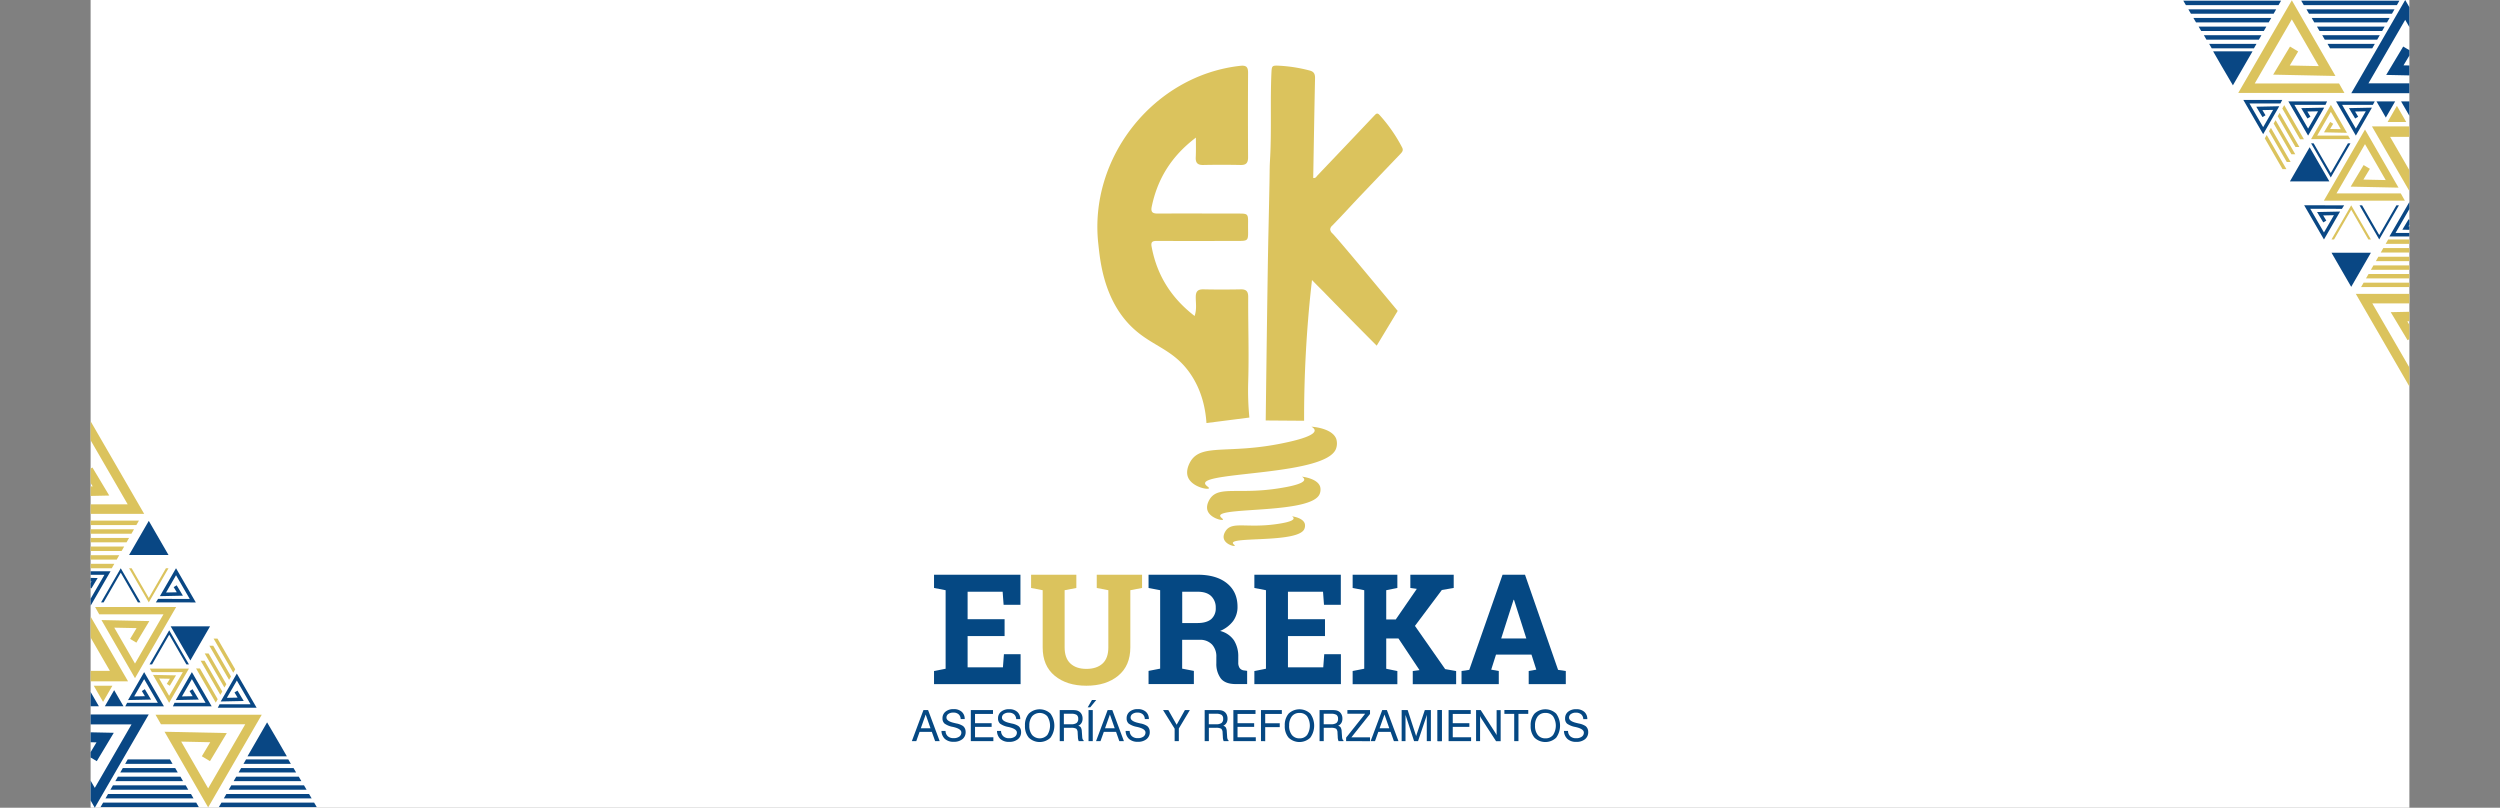 <svg xmlns="http://www.w3.org/2000/svg" xmlns:xlink="http://www.w3.org/1999/xlink" viewBox="0 0 1293.78 418"><rect x="0" y="0" width="1293.78" height="418" fill="#808080" stroke="none"/><defs><style>.cls-1{fill:none;}.cls-2{fill:#fff;}.cls-3{clip-path:url(#clip-path);}.cls-4{fill:#094784;}.cls-5{fill:#dbc35d;}.cls-6{clip-path:url(#clip-path-2);}.cls-7{fill:#054883;}</style><clipPath id="clip-path" transform="translate(46.89)"><polygon id="SVGID" class="cls-1" points="1082.78 0 1200 0 1200 200 1082.78 0"/></clipPath><clipPath id="clip-path-2" transform="translate(46.89)"><polygon id="SVGID-2" data-name="SVGID" class="cls-1" points="117.22 418 0 418 0 218 117.22 418"/></clipPath></defs><g id="Capa_2" data-name="Capa 2"><g id="Capa_1-2" data-name="Capa 1"><rect class="cls-2" x="46.89" width="1200" height="418"/><g class="cls-3"><polygon class="cls-4" points="1155.51 44.24 1160.61 35.41 1165.71 26.58 1155.51 26.58 1145.32 26.58 1150.41 35.41 1155.51 44.24"/><polygon class="cls-4" points="1142.96 2.64 1130.99 2.64 1129.67 0.35 1142.96 0.35 1180.49 0.35 1179.17 2.64 1142.96 2.64"/><polygon class="cls-4" points="1145.19 7.11 1133.71 7.11 1132.38 4.82 1145.19 4.82 1177.95 4.82 1176.63 7.11 1145.19 7.11"/><polygon class="cls-4" points="1147.42 11.58 1136.43 11.58 1135.1 9.29 1147.42 9.29 1175.4 9.29 1174.08 11.58 1147.42 11.58"/><polygon class="cls-4" points="1149.65 16.05 1139.14 16.05 1137.82 13.76 1149.65 13.76 1172.86 13.76 1171.53 16.05 1149.65 16.05"/><polygon class="cls-4" points="1151.89 20.52 1141.86 20.52 1140.54 18.23 1151.89 18.23 1170.31 18.23 1168.99 20.52 1151.89 20.52"/><polygon class="cls-4" points="1154.12 25 1144.58 25 1143.26 22.7 1154.12 22.7 1167.76 22.7 1166.44 25 1154.12 25"/><polygon class="cls-4" points="1204.2 2.64 1192.23 2.64 1190.9 0.35 1204.2 0.35 1241.73 0.35 1240.41 2.64 1204.2 2.64"/><polygon class="cls-4" points="1206.43 7.11 1194.95 7.11 1193.62 4.82 1206.43 4.82 1239.19 4.82 1237.86 7.11 1206.43 7.11"/><polygon class="cls-4" points="1208.66 11.58 1197.66 11.58 1196.34 9.29 1208.66 9.29 1236.64 9.29 1235.32 11.58 1208.66 11.58"/><polygon class="cls-4" points="1210.89 16.05 1200.38 16.05 1199.06 13.76 1210.89 13.76 1234.09 13.76 1232.77 16.05 1210.89 16.05"/><polygon class="cls-4" points="1213.12 20.52 1203.1 20.52 1201.78 18.23 1213.12 18.23 1231.55 18.23 1230.22 20.52 1213.12 20.52"/><polygon class="cls-4" points="1215.36 25 1205.82 25 1204.5 22.7 1215.36 22.7 1229 22.7 1227.68 25 1215.36 25"/><polygon class="cls-5" points="1259.41 146.28 1271.38 146.28 1272.71 148.57 1259.41 148.57 1221.88 148.57 1223.2 146.28 1259.41 146.28"/><polygon class="cls-5" points="1257.18 141.8 1268.66 141.8 1269.99 144.09 1257.18 144.09 1224.42 144.09 1225.75 141.8 1257.18 141.8"/><polygon class="cls-5" points="1254.95 137.33 1265.95 137.33 1267.27 139.62 1254.95 139.62 1226.97 139.62 1228.29 137.33 1254.95 137.33"/><polygon class="cls-5" points="1252.72 132.86 1263.23 132.86 1264.55 135.15 1252.72 135.15 1229.52 135.15 1230.84 132.86 1252.72 132.86"/><polygon class="cls-5" points="1250.49 128.39 1260.51 128.39 1261.83 130.68 1250.49 130.68 1232.06 130.68 1233.39 128.39 1250.49 128.39"/><polygon class="cls-5" points="1248.26 123.92 1257.79 123.92 1259.11 126.21 1248.26 126.21 1234.61 126.21 1235.93 123.92 1248.26 123.92"/><polygon class="cls-4" points="1206.2 89.54 1211.3 80.71 1215.08 74.17 1216.4 74.17 1211.3 83 1206.2 91.83 1201.1 83 1196.01 74.17 1197.33 74.17 1201.1 80.71 1206.2 89.54"/><polygon class="cls-4" points="1231.28 121.63 1236.38 112.8 1240.16 106.26 1241.48 106.26 1236.38 115.09 1231.28 123.92 1226.18 115.09 1221.09 106.26 1222.41 106.26 1226.18 112.8 1231.28 121.63"/><polygon class="cls-5" points="1216.78 108.55 1211.68 117.38 1207.9 123.92 1206.58 123.92 1211.68 115.09 1216.78 106.26 1221.87 115.09 1226.97 123.92 1225.65 123.92 1221.87 117.38 1216.78 108.55"/><polygon class="cls-4" points="1216.78 148.45 1221.87 139.62 1226.97 130.79 1216.78 130.79 1206.58 130.79 1211.68 139.62 1216.78 148.45"/><polygon class="cls-5" points="1190.3 72.06 1185.93 64.51 1181.11 56.14 1182.11 54.4 1187.21 63.23 1192.31 72.06 1190.3 72.06"/><polygon class="cls-5" points="1187.93 76.06 1183.56 68.51 1178.74 60.14 1179.74 58.4 1184.84 67.23 1189.94 76.06 1187.93 76.06"/><polygon class="cls-5" points="1185.83 79.84 1181.47 72.28 1176.64 63.92 1177.64 62.18 1182.74 71.01 1187.84 79.84 1185.83 79.84"/><polygon class="cls-5" points="1183.41 83.82 1179.05 76.27 1174.22 67.9 1175.23 66.16 1180.33 74.99 1185.42 83.82 1183.41 83.82"/><polygon class="cls-5" points="1181.24 87.53 1176.88 79.98 1172.05 71.61 1173.05 69.87 1178.15 78.7 1183.25 87.53 1181.24 87.53"/><polygon class="cls-4" points="1195.26 76.2 1190.16 85.03 1185.07 93.86 1195.26 93.86 1205.46 93.86 1200.36 85.03 1195.26 76.2"/><polygon class="cls-4" points="1234.69 60.84 1237.1 56.66 1239.51 52.49 1234.69 52.49 1229.87 52.49 1232.28 56.66 1234.69 60.84"/><polygon class="cls-4" points="1247.41 60.84 1249.83 56.66 1252.24 52.49 1247.41 52.49 1242.59 52.49 1245 56.66 1247.41 60.84"/><polygon class="cls-5" points="1240.43 54.78 1238.02 58.96 1235.61 63.13 1240.43 63.13 1245.25 63.13 1242.84 58.96 1240.43 54.78"/><polygon class="cls-5" points="1254.29 54.78 1251.87 58.96 1249.46 63.13 1254.29 63.13 1259.11 63.13 1256.69 58.96 1254.29 54.78"/><polygon class="cls-4" points="1277.22 48.24 1216.82 48.24 1244.72 0 1267.48 39.46 1234.88 38.77 1243.69 24.08 1248.1 26.72 1243.84 33.82 1258.49 34.13 1244.72 10.26 1225.71 43.11 1277.22 43.11 1277.22 48.24"/><polygon class="cls-5" points="1186.05 0.17 1158.32 48.1 1213.27 48.1 1210.48 43.18 1166.86 43.18 1186.04 10.02 1199.99 34.21 1184.98 33.89 1189.33 26.63 1185.11 24.1 1176.39 38.63 1208.62 39.31 1186.05 0.17"/><polygon class="cls-5" points="1223.92 67.03 1202.62 103.86 1244.56 103.86 1242.42 100.08 1209.17 100.08 1223.91 74.59 1234.63 93.18 1223.09 92.94 1226.44 87.36 1223.2 85.42 1216.5 96.58 1241.26 97.11 1223.92 67.03"/><polygon class="cls-5" points="1258.02 118.14 1227.51 65.41 1293.78 65.41 1293.78 70.82 1236.9 70.82 1258.01 107.31 1273.36 80.69 1256.84 81.05 1261.63 89.03 1256.98 91.81 1247.39 75.83 1282.85 75.08 1258.02 118.14"/><polygon class="cls-4" points="1194.47 70.17 1184.23 52.46 1204.29 52.46 1203.45 54.28 1187.38 54.28 1194.47 66.54 1199.63 57.6 1194.08 57.71 1195.68 60.4 1194.13 61.33 1190.9 55.96 1202.81 55.71 1194.47 70.17"/><polygon class="cls-4" points="1171.21 69.44 1160.96 51.73 1181.08 51.73 1180.13 53.55 1164.12 53.55 1171.21 65.81 1176.37 56.87 1170.82 56.98 1172.42 59.66 1170.86 60.6 1167.64 55.23 1179.55 54.98 1171.21 69.44"/><polygon class="cls-4" points="1219.18 70.17 1208.93 52.46 1228.95 52.46 1227.99 54.28 1212.08 54.28 1219.17 66.54 1224.33 57.6 1218.78 57.71 1220.39 60.4 1218.83 61.33 1215.61 55.96 1227.52 55.71 1219.18 70.17"/><polygon class="cls-5" points="1206.25 54.28 1196.01 71.99 1216.24 71.99 1215.18 70.17 1199.16 70.17 1206.25 57.91 1211.4 66.85 1205.86 66.74 1207.46 64.06 1205.9 63.12 1202.68 68.49 1214.59 68.74 1206.25 54.28"/><polygon class="cls-4" points="1246.81 104.65 1236.56 122.36 1256.71 122.36 1255.7 120.55 1239.72 120.55 1246.81 108.29 1251.96 117.23 1246.41 117.11 1248.02 114.43 1246.46 113.49 1243.24 118.86 1255.15 119.12 1246.81 104.65"/><polygon class="cls-4" points="1202.68 123.94 1192.43 106.23 1213.12 106.26 1211.97 108.08 1195.59 108.05 1202.68 120.31 1207.83 111.37 1202.28 111.49 1203.89 114.17 1202.33 115.1 1199.11 109.73 1211.02 109.48 1202.68 123.94"/><polygon class="cls-5" points="1246.89 200 1219.16 152.07 1274.11 152.07 1271.32 157 1227.69 157 1246.88 190.16 1260.83 165.97 1245.81 166.29 1250.17 173.54 1245.95 176.07 1237.23 161.55 1269.46 160.86 1246.89 200"/></g><g class="cls-6"><polygon class="cls-4" points="138.26 373.76 133.17 382.59 128.07 391.42 138.26 391.42 148.46 391.42 143.36 382.59 138.26 373.76"/><polygon class="cls-4" points="150.81 415.36 162.79 415.36 164.11 417.65 150.81 417.65 113.28 417.65 114.6 415.36 150.81 415.36"/><polygon class="cls-4" points="148.58 410.89 160.07 410.89 161.39 413.18 148.58 413.18 115.83 413.18 117.15 410.89 148.58 410.89"/><polygon class="cls-4" points="146.35 406.42 157.35 406.42 158.67 408.71 146.35 408.71 118.37 408.71 119.7 406.42 146.35 406.42"/><polygon class="cls-4" points="144.12 401.95 154.63 401.95 155.95 404.24 144.12 404.24 120.92 404.24 122.24 401.95 144.12 401.95"/><polygon class="cls-4" points="141.89 397.48 151.91 397.48 153.24 399.77 141.89 399.77 123.47 399.77 124.79 397.48 141.89 397.48"/><polygon class="cls-4" points="139.66 393 149.19 393 150.52 395.3 139.66 395.3 126.01 395.3 127.34 393 139.66 393"/><polygon class="cls-4" points="89.58 415.36 101.55 415.36 102.87 417.65 89.58 417.65 52.04 417.65 53.37 415.36 89.58 415.36"/><polygon class="cls-4" points="87.34 410.89 98.83 410.89 100.15 413.18 87.34 413.18 54.59 413.18 55.91 410.89 87.34 410.89"/><polygon class="cls-4" points="85.11 406.42 96.11 406.42 97.43 408.71 85.11 408.71 57.13 408.71 58.46 406.42 85.11 406.42"/><polygon class="cls-4" points="82.88 401.95 93.39 401.95 94.72 404.24 82.88 404.24 59.68 404.24 61.01 401.95 82.88 401.95"/><polygon class="cls-4" points="80.65 397.48 90.67 397.48 92 399.77 80.65 399.77 62.23 399.77 63.55 397.48 80.65 397.48"/><polygon class="cls-4" points="78.42 393 87.95 393 89.28 395.3 78.42 395.3 64.77 395.3 66.1 393 78.42 393"/><polygon class="cls-5" points="34.37 271.72 22.39 271.72 21.07 269.43 34.37 269.43 71.9 269.43 70.57 271.72 34.37 271.72"/><polygon class="cls-5" points="36.6 276.2 25.11 276.2 23.79 273.9 36.6 273.9 69.35 273.9 68.03 276.2 36.6 276.2"/><polygon class="cls-5" points="38.83 280.67 27.83 280.67 26.51 278.38 38.83 278.38 66.8 278.38 65.48 280.67 38.83 280.67"/><polygon class="cls-5" points="41.06 285.14 30.55 285.14 29.23 282.85 41.06 282.85 64.26 282.85 62.94 285.14 41.06 285.14"/><polygon class="cls-5" points="43.29 289.61 33.27 289.61 31.94 287.32 43.29 287.32 61.71 287.32 60.39 289.61 43.29 289.61"/><polygon class="cls-5" points="45.52 294.08 35.98 294.08 34.66 291.79 45.52 291.79 59.16 291.79 57.84 294.08 45.52 294.08"/><polygon class="cls-4" points="87.57 328.46 82.47 337.29 78.7 343.83 77.38 343.83 82.47 335 87.57 326.17 92.67 335 97.77 343.83 96.45 343.83 92.67 337.29 87.57 328.46"/><polygon class="cls-4" points="62.49 296.37 57.39 305.2 53.62 311.74 52.3 311.74 57.39 302.91 62.49 294.08 67.59 302.91 72.69 311.74 71.36 311.74 67.59 305.2 62.49 296.37"/><polygon class="cls-5" points="77 309.45 82.1 300.62 85.87 294.08 87.2 294.08 82.1 302.91 77 311.74 71.9 302.91 66.8 294.08 68.13 294.08 71.9 300.62 77 309.45"/><polygon class="cls-4" points="77 269.55 71.9 278.38 66.8 287.21 77 287.21 87.2 287.21 82.1 278.38 77 269.55"/><polygon class="cls-5" points="103.48 345.94 107.84 353.49 112.67 361.86 111.66 363.6 106.56 354.77 101.47 345.94 103.48 345.94"/><polygon class="cls-5" points="105.85 341.94 110.21 349.49 115.04 357.86 114.03 359.6 108.94 350.77 103.84 341.94 105.85 341.94"/><polygon class="cls-5" points="107.95 338.16 112.31 345.72 117.14 354.08 116.13 355.82 111.03 346.99 105.93 338.16 107.95 338.16"/><polygon class="cls-5" points="110.36 334.18 114.73 341.73 119.56 350.1 118.55 351.84 113.45 343.01 108.35 334.18 110.36 334.18"/><polygon class="cls-5" points="112.54 330.47 116.9 338.02 121.73 346.39 120.72 348.13 115.62 339.3 110.53 330.47 112.54 330.47"/><polygon class="cls-4" points="98.51 341.8 103.61 332.96 108.71 324.13 98.51 324.13 88.32 324.13 93.41 332.96 98.51 341.8"/><polygon class="cls-4" points="59.08 357.16 56.67 361.34 54.26 365.51 59.08 365.51 63.91 365.51 61.49 361.34 59.08 357.16"/><polygon class="cls-4" points="46.36 357.16 43.95 361.34 41.54 365.51 46.36 365.51 51.18 365.51 48.77 361.34 46.36 357.16"/><polygon class="cls-5" points="53.34 363.22 55.76 359.04 58.17 354.87 53.34 354.87 48.52 354.87 50.93 359.04 53.34 363.22"/><polygon class="cls-5" points="39.49 363.22 41.9 359.04 44.31 354.87 39.49 354.87 34.67 354.87 37.08 359.04 39.49 363.22"/><polygon class="cls-4" points="16.55 369.76 76.96 369.76 49.05 418 26.29 378.54 58.89 379.23 50.08 393.92 45.68 391.28 49.94 384.18 35.29 383.87 49.06 407.74 68.06 374.89 16.55 374.89 16.55 369.76"/><polygon class="cls-5" points="107.72 417.82 135.45 369.9 80.5 369.9 83.3 374.82 126.92 374.82 107.73 407.99 93.78 383.79 108.8 384.11 104.45 391.37 108.67 393.9 117.38 379.37 85.15 378.69 107.72 417.82"/><polygon class="cls-5" points="69.86 350.96 91.16 314.14 49.22 314.14 51.35 317.92 84.6 317.92 69.86 343.4 59.14 324.82 70.68 325.06 67.34 330.64 70.58 332.58 77.28 321.42 52.51 320.89 69.86 350.96"/><polygon class="cls-5" points="35.76 299.86 66.26 352.59 0 352.59 0 347.18 56.87 347.18 35.77 310.69 20.41 337.31 36.94 336.95 32.15 328.97 36.79 326.19 46.38 342.17 10.92 342.92 35.76 299.86"/><polygon class="cls-4" points="99.3 347.83 109.55 365.54 89.48 365.54 90.32 363.72 106.39 363.72 99.31 351.46 94.15 360.4 99.7 360.29 98.09 357.61 99.65 356.67 102.87 362.04 90.96 362.29 99.3 347.83"/><polygon class="cls-4" points="122.56 348.56 132.81 366.27 112.7 366.27 113.65 364.45 129.66 364.45 122.57 352.19 117.41 361.13 122.96 361.02 121.35 358.34 122.91 357.4 126.13 362.77 114.22 363.02 122.56 348.56"/><polygon class="cls-4" points="74.6 347.83 84.84 365.54 64.83 365.54 65.78 363.72 81.69 363.72 74.6 351.46 69.44 360.4 75 360.29 73.39 357.61 74.95 356.67 78.17 362.04 66.26 362.29 74.6 347.83"/><polygon class="cls-5" points="87.52 363.72 97.77 346.01 77.53 346.01 78.59 347.83 94.62 347.83 87.53 360.09 82.37 351.15 87.92 351.26 86.31 353.94 87.87 354.88 91.09 349.51 79.18 349.26 87.52 363.72"/><polygon class="cls-4" points="46.97 313.35 57.21 295.64 37.07 295.64 38.07 297.45 54.06 297.45 46.97 309.71 41.81 300.77 47.36 300.89 45.75 303.57 47.31 304.51 50.53 299.14 38.62 298.88 46.97 313.35"/><polygon class="cls-4" points="91.09 294.06 101.34 311.77 80.66 311.74 81.8 309.93 98.19 309.95 91.1 297.69 85.94 306.63 91.49 306.51 89.88 303.83 91.44 302.9 94.66 308.27 82.75 308.52 91.09 294.06"/><polygon class="cls-5" points="46.89 218 74.61 265.93 19.67 265.93 22.46 261 66.08 261 46.89 227.84 32.94 252.03 47.96 251.71 43.61 244.46 47.83 241.93 56.54 256.45 24.32 257.14 46.89 218"/></g><path class="cls-7" d="M473,329.16H453.86v16.18h18.28l.51-6.77h8.63v15.48h-44.8v-6.8l6-1.17V305.44l-6-1.16v-6.85H481.2V313h-8.71l-.5-6.77H453.86v14.23H473Z" transform="translate(46.89)"/><path class="cls-5" d="M510.13,297.43v6.85l-6.06,1.16V335q0,5.6,3,8.38t8.26,2.78c3.56,0,6.34-.92,8.36-2.76s3-4.64,3-8.4V305.44l-6-1.16v-6.85h23.45v6.85l-6.07,1.16V335q0,9.53-6.28,14.7t-16.47,5.17q-10.14,0-16.39-5.17T492.71,335V305.44l-6-1.16v-6.85h23.45Z" transform="translate(46.89)"/><path class="cls-7" d="M572.93,297.43q9.65,0,15.13,4.42T593.54,314a12.25,12.25,0,0,1-2.29,7.42,16.06,16.06,0,0,1-6.73,5.1,12.19,12.19,0,0,1,7.22,4.92,15.58,15.58,0,0,1,2.19,8.53v2.88a4.93,4.93,0,0,0,.74,2.9,3.28,3.28,0,0,0,2.45,1.22l1.4.2v6.84h-5.87c-3.71,0-6.31-1-7.82-3a12.56,12.56,0,0,1-2.25-7.74v-3.23a9.08,9.08,0,0,0-2.2-6.47,8.42,8.42,0,0,0-6.2-2.47h-9.29v14.93l6.06,1.17v6.8H547.5v-6.8l6-1.17V305.44l-6-1.16v-6.85h25.43Zm-8,25h7.85c3.16,0,5.54-.68,7.12-2a7.26,7.26,0,0,0,2.37-5.84,8.08,8.08,0,0,0-2.35-6.08q-2.36-2.28-7-2.28h-8Z" transform="translate(46.89)"/><path class="cls-7" d="M638.81,329.16H619.64v16.18h18.27l.51-6.77h8.63v15.48H602.26v-6.8l6-1.17V305.44l-6-1.16v-6.85H647V313h-8.71l-.5-6.77H619.64v14.23h19.17Z" transform="translate(46.89)"/><path class="cls-7" d="M653.12,347.25l6-1.17V305.44l-6-1.16v-6.85h23.14v6.85l-5.76,1.16v15.13h4.94l10.89-15.83-3.35-.46v-6.85h22.44v6.85l-6.14,1.05-13.92,18.58L701,346.27l5.68,1v6.8H684.23v-6.8l3.5-.47-10.89-16.37H670.5v15.67l5.76,1.17v6.8H653.12Z" transform="translate(46.89)"/><path class="cls-7" d="M709.47,347.25l4-.59,17.23-49.23h11.62l17.11,49.23,4,.59v6.8H744.23v-6.8l3.93-.7-2.49-7.78H727.31l-2.48,7.78,3.92.7v6.8H709.47ZM730,330.41h13l-6.38-20h-.23Z" transform="translate(46.89)"/><path class="cls-5" d="M633.46,222.78c0,3.16-12.38,5.75-17,6.69-27.15,5.52-40.78.2-46.78,8.6-.23.32-3.34,4.8-1.78,8.84,2,5.1,10.34,6.71,10.85,5.79.29-.52-2.12-1.48-2-2.66.33-5.95,63-4.12,67.79-17.89a8,8,0,0,0,.13-4.92c-1.94-5.38-11.12-6.28-12.86-6.43C632.54,221.25,633.45,221.93,633.46,222.78Z" transform="translate(46.89)"/><path class="cls-5" d="M628.07,248.21c-.07,2.38-9.49,3.92-13,4.48-20.58,3.26-30.64-1.18-35.42,4.93-.18.24-2.66,3.5-1.63,6.58,1.32,3.9,7.55,5.38,8,4.71.23-.38-1.54-1.19-1.46-2.07.44-4.45,47.47-1,51.5-11.22a6,6,0,0,0,.26-3.7c-1.28-4.1-8.15-5.08-9.45-5.25C627.43,247,628.09,247.58,628.07,248.21Z" transform="translate(46.89)"/><path class="cls-5" d="M622.56,268.3c-.09,1.7-6.85,2.65-9.36,3-14.77,2-21.9-1.35-25.42,2.95-.14.17-2,2.46-1.27,4.68.87,2.81,5.31,4,5.62,3.5.17-.27-1.09-.87-1-1.5.39-3.18,34,0,37-7.19a4.31,4.31,0,0,0,.25-2.64c-.85-3-5.75-3.77-6.68-3.91C622.12,267.44,622.59,267.84,622.56,268.3Z" transform="translate(46.89)"/><path class="cls-5" d="M632.08,144.92c-.12,1.1-.25,2.2-.37,3.31A625.3,625.3,0,0,0,628,217.75l-19.87-.15c.8-64,1.2-87.94,1.41-97,.15-6.77.47-21.41.56-26.91.1-6.9.07-7.59.27-11.13.85-14.88.06-29.76.71-44.62.18-3.89.25-4.11,3.9-3.94a77,77,0,0,1,15.87,2.49c2.26.58,2.86,1.79,2.81,4.1-.35,16.11-.6,32.23-.89,48.35l-.06,3.14c1.27.28,1.65-.7,2.18-1.26q14.86-15.58,29.68-31.25c.93-1,1.54-1.07,2.46-.07a79.29,79.29,0,0,1,11.68,16.79c.83,1.54,0,2.43-.91,3.41q-10.46,10.91-20.87,21.83c-4.8,5.06-9.48,10.24-14.35,15.21a2.92,2.92,0,0,0-1.08,1.93,3.13,3.13,0,0,0,1.14,2.11c1.64,1.52,14.92,17.38,33.79,40.11l-10.86,18q-14.06-14.1-28.1-28.52Q634.75,147.68,632.08,144.92Z" transform="translate(46.89)"/><path class="cls-5" d="M572,71.21c-12.7,9.63-19.87,21.35-22.86,35.75-.62,3,.63,3.58,3.32,3.56,13.87-.09,27.74,0,41.61,0,4.81,0,5,.16,4.93,5.06-.11,10.25,1.43,9-9.06,9.1q-18.95.07-37.89,0c-1.95,0-3.48.08-3,2.78,2.69,14.79,10.06,26.63,22.28,36.06,1.22-3.55.58-6.75.6-9.85,0-2.86,1.08-4,4-3.93,6.43.14,12.88.13,19.32,0,2.94-.06,3.84,1.2,3.82,4-.08,14.62.45,29.24,0,43.84a146.58,146.58,0,0,0,.61,18.51l-22.21,2.84c-.44-6.57-2.07-16.36-8.33-25.5-8.79-12.82-19.61-14.06-29.94-23.84-15.28-14.46-16.84-35.88-17.67-43.11C516.37,81.57,550.24,39,595,34.06c3-.32,4,.56,4,3.55q-.12,21.92,0,43.84c0,2.86-1,4-3.89,3.93-6.44-.13-12.88-.14-19.32,0-3,.06-4-1.21-3.87-4C572.08,78.34,572,75.28,572,71.21Z" transform="translate(46.89)"/><path class="cls-7" d="M425,383.55l6-16.08h2.41l6,16.08h-2.36l-1.71-4.8H429l-1.71,4.8Zm4.65-6.68h5l-2.49-7.1Z" transform="translate(46.89)"/><path class="cls-7" d="M440.33,378.26h2.11A3.69,3.69,0,0,0,443.6,381a4.29,4.29,0,0,0,3,1,4.84,4.84,0,0,0,2.94-.79,2.51,2.51,0,0,0,1.08-2.14q0-1.84-4-2.8l-.37-.09a10.54,10.54,0,0,1-4.33-1.73,3.49,3.49,0,0,1-1.06-2.71,4.27,4.27,0,0,1,1.58-3.46,6.33,6.33,0,0,1,4.18-1.3,6,6,0,0,1,4.19,1.37,4.82,4.82,0,0,1,1.55,3.76h-2.08a3.47,3.47,0,0,0-1.1-2.48,4,4,0,0,0-2.7-.86,4.25,4.25,0,0,0-2.57.7,2.22,2.22,0,0,0-1,1.87q0,1.88,4,2.79l.91.22.23.05a9.25,9.25,0,0,1,3.45,1.34,3.57,3.57,0,0,1,1,1.33,4.25,4.25,0,0,1,.34,1.74,4.57,4.57,0,0,1-1.66,3.7,6.86,6.86,0,0,1-4.51,1.38,6.58,6.58,0,0,1-4.56-1.48A5.83,5.83,0,0,1,440.33,378.26Z" transform="translate(46.89)"/><path class="cls-7" d="M455.52,383.55V367.47H467v2h-9.3v4.8h8.59v1.88h-8.59v5.39h9.49v2Z" transform="translate(46.89)"/><path class="cls-7" d="M469.07,378.26h2.1a3.67,3.67,0,0,0,1.17,2.78,4.27,4.27,0,0,0,3,1,4.87,4.87,0,0,0,2.95-.79,2.52,2.52,0,0,0,1.07-2.14q0-1.84-4-2.8l-.37-.09a10.61,10.61,0,0,1-4.33-1.73,3.48,3.48,0,0,1-1.05-2.71,4.26,4.26,0,0,1,1.57-3.46,6.33,6.33,0,0,1,4.18-1.3,6,6,0,0,1,4.19,1.37,4.82,4.82,0,0,1,1.55,3.76H479a3.43,3.43,0,0,0-1.1-2.48,4,4,0,0,0-2.7-.86,4.25,4.25,0,0,0-2.57.7,2.22,2.22,0,0,0-1,1.87q0,1.88,4,2.79l.9.22a1.07,1.07,0,0,1,.23.05,9.25,9.25,0,0,1,3.45,1.34,3.71,3.71,0,0,1,1,1.33,4.42,4.42,0,0,1,.33,1.74,4.54,4.54,0,0,1-1.66,3.7,6.84,6.84,0,0,1-4.5,1.38,6.57,6.57,0,0,1-4.56-1.48A5.79,5.79,0,0,1,469.07,378.26Z" transform="translate(46.89)"/><path class="cls-7" d="M483.55,375.53a9,9,0,0,1,2-6.23,8.12,8.12,0,0,1,11.19,0,10.68,10.68,0,0,1,0,12.47,8.11,8.11,0,0,1-11.19,0A9,9,0,0,1,483.55,375.53Zm2.26,0a7.42,7.42,0,0,0,1.43,4.83,5.32,5.32,0,0,0,7.87,0,9,9,0,0,0,0-9.67,5.34,5.34,0,0,0-7.87,0A7.43,7.43,0,0,0,485.81,375.53Z" transform="translate(46.89)"/><path class="cls-7" d="M501.53,367.47h6.24a13.38,13.38,0,0,1,2.23.13,4.49,4.49,0,0,1,1.28.44,3.79,3.79,0,0,1,1.55,1.55,4.93,4.93,0,0,1,.53,2.34,4.26,4.26,0,0,1-.56,2.22,3.75,3.75,0,0,1-1.66,1.44,2.22,2.22,0,0,1,1.34.89,4.69,4.69,0,0,1,.49,2.1l.19,2.66a4.58,4.58,0,0,0,.22,1.27,1.12,1.12,0,0,0,.51.59v.45h-2.52a5.65,5.65,0,0,1-.43-2.15v-.06l-.13-2.1a3,3,0,0,0-.69-2.1,5.33,5.33,0,0,0-2.89-.48h-3.54v6.89h-2.16Zm2.14,1.89v5.45h3.74a4.7,4.7,0,0,0,2.85-.66,2.59,2.59,0,0,0,.84-2.18,2.38,2.38,0,0,0-.79-2,5.12,5.12,0,0,0-2.9-.59Z" transform="translate(46.89)"/><path class="cls-7" d="M516,366.06l2.22-3.8h2.2l-3.11,3.8Zm.44,17.49V367.47h2.19v16.08Z" transform="translate(46.89)"/><path class="cls-7" d="M520.33,383.55l6-16.08h2.42l6,16.08h-2.37l-1.7-4.8h-6.33l-1.72,4.8Zm4.65-6.68h5l-2.48-7.1Z" transform="translate(46.89)"/><path class="cls-7" d="M535.63,378.26h2.1A3.7,3.7,0,0,0,538.9,381a4.29,4.29,0,0,0,3,1,4.86,4.86,0,0,0,2.94-.79,2.52,2.52,0,0,0,1.07-2.14c0-1.23-1.34-2.16-4-2.8l-.37-.09a10.67,10.67,0,0,1-4.33-1.73,3.48,3.48,0,0,1-1.05-2.71,4.26,4.26,0,0,1,1.57-3.46,6.33,6.33,0,0,1,4.18-1.3,6,6,0,0,1,4.2,1.37,4.89,4.89,0,0,1,1.55,3.76h-2.09a3.43,3.43,0,0,0-1.1-2.48,4,4,0,0,0-2.7-.86,4.22,4.22,0,0,0-2.56.7,2.22,2.22,0,0,0-1,1.87q0,1.88,4,2.79l.91.22.23.05a9.11,9.11,0,0,1,3.44,1.34,3.71,3.71,0,0,1,1,1.33,4.43,4.43,0,0,1,.34,1.74,4.55,4.55,0,0,1-1.67,3.7,6.84,6.84,0,0,1-4.5,1.38,6.58,6.58,0,0,1-4.56-1.48A5.79,5.79,0,0,1,535.63,378.26Z" transform="translate(46.89)"/><path class="cls-7" d="M563.17,383.55H561v-6.44l-6-9.64h2.74l4.3,7.61,4.27-7.61h2.56L563.17,377Z" transform="translate(46.89)"/><path class="cls-7" d="M576.54,367.47h6.24a13.38,13.38,0,0,1,2.23.13,4.49,4.49,0,0,1,1.28.44,3.79,3.79,0,0,1,1.55,1.55,4.93,4.93,0,0,1,.53,2.34,4.26,4.26,0,0,1-.56,2.22,3.75,3.75,0,0,1-1.66,1.44,2.22,2.22,0,0,1,1.34.89,4.81,4.81,0,0,1,.5,2.1l.18,2.66a4.58,4.58,0,0,0,.22,1.27,1.12,1.12,0,0,0,.51.59v.45h-2.52a5.65,5.65,0,0,1-.43-2.15v-.06l-.13-2.1a3,3,0,0,0-.68-2.1,5.37,5.37,0,0,0-2.9-.48h-3.53v6.89h-2.17Zm2.14,1.89v5.45h3.74a4.68,4.68,0,0,0,2.85-.66,2.59,2.59,0,0,0,.84-2.18,2.35,2.35,0,0,0-.79-2,5.12,5.12,0,0,0-2.9-.59Z" transform="translate(46.89)"/><path class="cls-7" d="M591.39,383.55V367.47h11.46v2h-9.3v4.8h8.6v1.88h-8.6v5.39H603v2Z" transform="translate(46.89)"/><path class="cls-7" d="M605.68,383.55V367.47h10.8v2h-8.61v4.83h7.52v2h-7.52v7.27Z" transform="translate(46.89)"/><path class="cls-7" d="M618,375.53a9,9,0,0,1,2-6.23,8.12,8.12,0,0,1,11.19,0,10.63,10.63,0,0,1,0,12.47,8.11,8.11,0,0,1-11.19,0A9,9,0,0,1,618,375.53Zm2.26,0a7.41,7.41,0,0,0,1.42,4.83,4.83,4.83,0,0,0,3.95,1.74,4.77,4.77,0,0,0,3.92-1.74,8.94,8.94,0,0,0,0-9.67,4.76,4.76,0,0,0-3.92-1.73,4.82,4.82,0,0,0-3.95,1.73A7.43,7.43,0,0,0,620.28,375.53Z" transform="translate(46.89)"/><path class="cls-7" d="M636,367.47h6.23a13.52,13.52,0,0,1,2.24.13,4.6,4.6,0,0,1,1.28.44,3.77,3.77,0,0,1,1.54,1.55,4.81,4.81,0,0,1,.53,2.34,4.25,4.25,0,0,1-.55,2.22,3.86,3.86,0,0,1-1.66,1.44,2.2,2.2,0,0,1,1.33.89,4.67,4.67,0,0,1,.5,2.1l.19,2.66a4.23,4.23,0,0,0,.22,1.27,1,1,0,0,0,.51.59v.45h-2.52a5.45,5.45,0,0,1-.43-2.15v-.06l-.13-2.1a3,3,0,0,0-.69-2.1,5.33,5.33,0,0,0-2.89-.48h-3.54v6.89H636Zm2.14,1.89v5.45h3.73a4.72,4.72,0,0,0,2.86-.66,2.61,2.61,0,0,0,.83-2.18,2.38,2.38,0,0,0-.78-2,5.18,5.18,0,0,0-2.91-.59Z" transform="translate(46.89)"/><path class="cls-7" d="M649.74,383.55v-1.81l9.84-12.36H650.4v-1.91h11.71v2l-9.64,12.1h9.64v2Z" transform="translate(46.89)"/><path class="cls-7" d="M662.43,383.55l6-16.08h2.41l6,16.08h-2.37l-1.7-4.8H666.4l-1.71,4.8Zm4.65-6.68h5l-2.49-7.1Z" transform="translate(46.89)"/><path class="cls-7" d="M680.48,369.85v13.7h-2V367.47h3.12l4,12.3c.12.35.21.63.26.82a4.79,4.79,0,0,1,.13.51c0-.27.11-.51.17-.72s.12-.42.19-.61l4.12-12.3h3.14v16.08h-2.12v-13.7c-.05.23-.11.47-.18.71s-.13.47-.2.7l-4.14,12.29h-2.06l-4-12.29a5.16,5.16,0,0,1-.2-.66C680.58,370.37,680.53,370.12,680.48,369.85Z" transform="translate(46.89)"/><path class="cls-7" d="M697.07,383.55V367.47h2.18v16.08Z" transform="translate(46.89)"/><path class="cls-7" d="M697.07,383.55V367.47h2.18v16.08Z" transform="translate(46.89)"/><path class="cls-7" d="M702.77,383.55V367.47h11.46v2h-9.3v4.8h8.59v1.88h-8.59v5.39h9.49v2Z" transform="translate(46.89)"/><path class="cls-7" d="M717,383.55V367.47h2.39l7.51,11.68c.17.26.31.5.44.72a5,5,0,0,1,.29.64v-13h2.09v16.08h-2.37l-7.68-11.84c-.11-.18-.22-.37-.32-.57s-.19-.4-.28-.62v13Z" transform="translate(46.89)"/><path class="cls-7" d="M736.73,383.55V369.43h-5.08v-2H744v2h-5.07v14.12Z" transform="translate(46.89)"/><path class="cls-7" d="M745.25,375.53a9,9,0,0,1,2-6.23,8.12,8.12,0,0,1,11.19,0,10.63,10.63,0,0,1,0,12.47,8.11,8.11,0,0,1-11.19,0A9,9,0,0,1,745.25,375.53Zm2.26,0a7.41,7.41,0,0,0,1.42,4.83,4.83,4.83,0,0,0,4,1.74,4.77,4.77,0,0,0,3.92-1.74,8.94,8.94,0,0,0,0-9.67,4.76,4.76,0,0,0-3.92-1.73,4.82,4.82,0,0,0-4,1.73A7.43,7.43,0,0,0,747.51,375.53Z" transform="translate(46.89)"/><path class="cls-7" d="M762.48,378.26h2.11a3.69,3.69,0,0,0,1.16,2.78,4.31,4.31,0,0,0,3,1,4.82,4.82,0,0,0,2.94-.79,2.51,2.51,0,0,0,1.08-2.14q0-1.84-4-2.8l-.37-.09a10.61,10.61,0,0,1-4.33-1.73,3.48,3.48,0,0,1-1-2.71,4.26,4.26,0,0,1,1.57-3.46,6.33,6.33,0,0,1,4.18-1.3,6,6,0,0,1,4.19,1.37,4.82,4.82,0,0,1,1.55,3.76h-2.08a3.43,3.43,0,0,0-1.1-2.48,4,4,0,0,0-2.7-.86,4.25,4.25,0,0,0-2.57.7,2.22,2.22,0,0,0-1,1.87q0,1.88,4,2.79l.9.22a1.07,1.07,0,0,1,.23.05,9.25,9.25,0,0,1,3.45,1.34,3.57,3.57,0,0,1,1,1.33,4.25,4.25,0,0,1,.34,1.74,4.54,4.54,0,0,1-1.66,3.7,6.85,6.85,0,0,1-4.51,1.38,6.54,6.54,0,0,1-4.55-1.48A5.8,5.8,0,0,1,762.48,378.26Z" transform="translate(46.89)"/></g></g></svg>